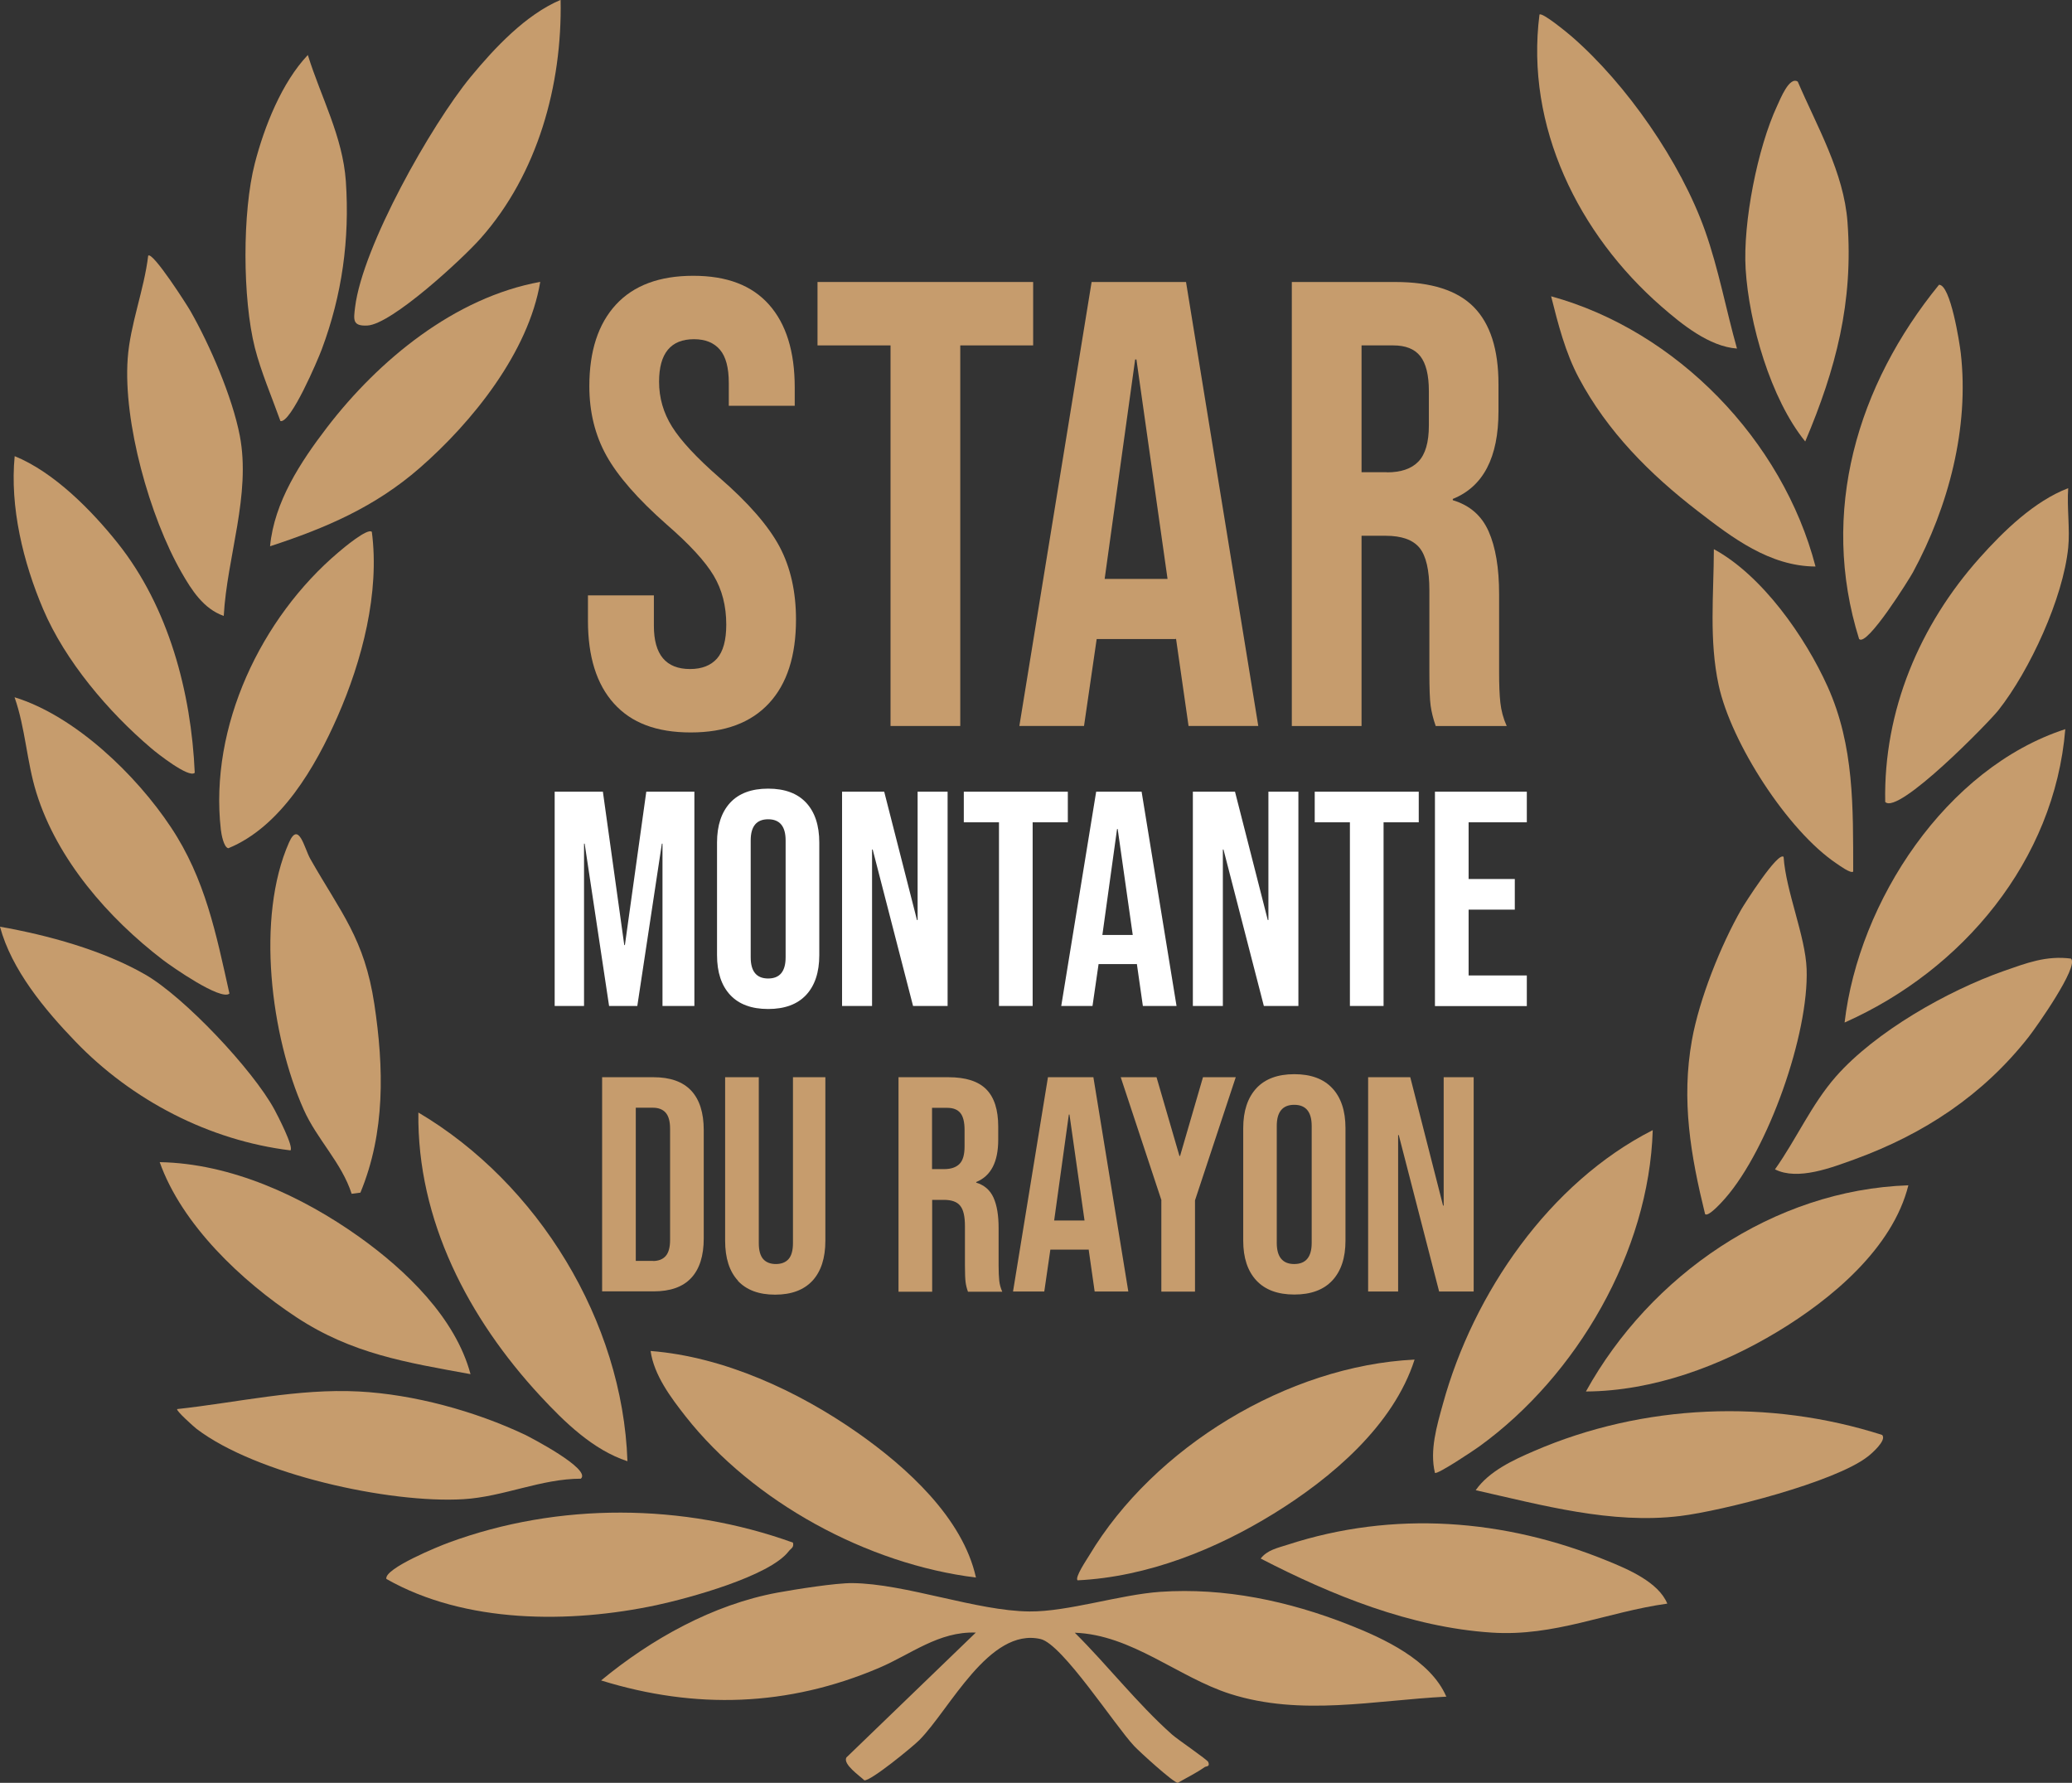 <svg xmlns="http://www.w3.org/2000/svg" id="Calque_2" data-name="Calque 2" viewBox="0 0 163.73 140.86"><rect x="0" y="0" width="163.73" height="140.86" fill="#333333" stroke="none"/><defs><style>      .cls-1 {        fill: #fff;      }      .cls-2 {        fill: #c69c6d;      }    </style></defs><g id="Calque_1-2" data-name="Calque 1"><g><path class="cls-1" d="M43.84,62.55h3.8l1.69,12.12h.05l1.69-12.12h3.8v16.93h-2.52v-12.82h-.05l-1.94,12.82h-2.23l-1.93-12.82h-.05v12.82h-2.32v-16.93Z"></path><path class="cls-1" d="M57.7,78.61c-.69-.74-1.04-1.79-1.04-3.14v-8.9c0-1.35.35-2.4,1.04-3.15.69-.74,1.69-1.11,3-1.11s2.31.37,3,1.11c.69.74,1.04,1.79,1.04,3.15v8.9c0,1.35-.35,2.4-1.04,3.14-.69.74-1.69,1.11-3,1.11s-2.31-.37-3-1.11ZM62.08,75.64v-9.24c0-1.11-.46-1.67-1.38-1.67s-1.38.56-1.38,1.67v9.24c0,1.11.46,1.67,1.38,1.67s1.38-.56,1.38-1.67Z"></path><path class="cls-1" d="M66.53,62.55h3.34l2.59,10.14h.05v-10.14h2.37v16.93h-2.73l-3.19-12.36h-.05v12.36h-2.37v-16.93Z"></path><path class="cls-1" d="M78.94,64.97h-2.78v-2.42h8.22v2.42h-2.78v14.51h-2.66v-14.51Z"></path><path class="cls-1" d="M86.61,62.55h3.6l2.76,16.93h-2.66l-.48-3.36v.05h-3.02l-.48,3.31h-2.47l2.76-16.93ZM89.51,73.87l-1.19-8.37h-.05l-1.16,8.37h2.4Z"></path><path class="cls-1" d="M94.25,62.55h3.34l2.59,10.14h.05v-10.14h2.37v16.93h-2.73l-3.19-12.36h-.05v12.36h-2.37v-16.93Z"></path><path class="cls-1" d="M106.67,64.97h-2.78v-2.42h8.22v2.42h-2.78v14.51h-2.66v-14.51Z"></path><path class="cls-1" d="M113.39,62.55h7.26v2.42h-4.6v4.48h3.65v2.42h-3.65v5.2h4.6v2.42h-7.26v-16.93Z"></path><path class="cls-2" d="M47.58,85.11h4.06c1.32,0,2.31.35,2.98,1.06.66.71.99,1.75.99,3.12v8.56c0,1.37-.33,2.41-.99,3.12-.66.71-1.65,1.06-2.98,1.06h-4.06v-16.93ZM51.6,99.63c.43,0,.77-.13,1-.39.23-.26.35-.68.35-1.26v-8.81c0-.58-.12-1-.35-1.26-.23-.26-.57-.39-1-.39h-1.36v12.1h1.36Z"></path><path class="cls-2" d="M58.32,101.19c-.68-.73-1.02-1.79-1.02-3.16v-12.92h2.66v13.11c0,.58.12,1,.35,1.26.23.26.57.39,1,.39s.77-.13,1-.39c.23-.26.35-.68.35-1.26v-13.11h2.56v12.92c0,1.37-.34,2.42-1.02,3.16-.68.73-1.66,1.1-2.95,1.1s-2.27-.37-2.95-1.1Z"></path><path class="cls-2" d="M71,85.11h3.94c1.37,0,2.37.32,3,.96.63.64.94,1.62.94,2.94v1.04c0,1.76-.58,2.87-1.74,3.34v.05c.64.19,1.1.59,1.37,1.19.27.6.4,1.4.4,2.4v2.98c0,.48.02.88.05,1.17s.11.59.24.88h-2.71c-.1-.27-.16-.53-.19-.77-.03-.24-.05-.68-.05-1.31v-3.1c0-.77-.12-1.31-.38-1.62-.25-.31-.68-.46-1.29-.46h-.92v7.26h-2.66v-16.93ZM74.62,92.37c.53,0,.93-.14,1.2-.41.27-.27.4-.73.4-1.38v-1.31c0-.61-.11-1.06-.33-1.33-.22-.27-.56-.41-1.03-.41h-1.21v4.84h.97Z"></path><path class="cls-2" d="M82.8,85.11h3.6l2.76,16.93h-2.66l-.48-3.36v.05h-3.02l-.48,3.31h-2.47l2.76-16.93ZM85.7,96.43l-1.19-8.37h-.05l-1.16,8.37h2.39Z"></path><path class="cls-2" d="M91.78,94.84l-3.22-9.73h2.83l1.81,6.22h.05l1.81-6.22h2.59l-3.22,9.73v7.21h-2.66v-7.21Z"></path><path class="cls-2" d="M99.28,101.17c-.69-.74-1.04-1.79-1.04-3.14v-8.9c0-1.35.35-2.4,1.04-3.15.69-.74,1.69-1.11,3-1.11s2.31.37,3,1.11c.69.74,1.04,1.79,1.04,3.15v8.9c0,1.35-.35,2.4-1.04,3.14-.69.74-1.69,1.11-3,1.11s-2.31-.37-3-1.11ZM103.65,98.2v-9.24c0-1.11-.46-1.67-1.38-1.67s-1.38.56-1.38,1.67v9.24c0,1.11.46,1.67,1.38,1.67s1.38-.56,1.38-1.67Z"></path><path class="cls-2" d="M108.1,85.11h3.34l2.59,10.14h.05v-10.14h2.37v16.93h-2.73l-3.19-12.36h-.05v12.36h-2.37v-16.93Z"></path></g><g><path class="cls-2" d="M48.51,55.58c-1.37-1.52-2.05-3.7-2.05-6.54v-2h5.21v2.41c0,2.27.95,3.41,2.86,3.41.93,0,1.64-.28,2.13-.83.48-.55.73-1.44.73-2.68,0-1.47-.33-2.76-1-3.88-.67-1.12-1.9-2.46-3.71-4.03-2.27-2-3.86-3.82-4.76-5.44-.9-1.62-1.35-3.45-1.35-5.49,0-2.77.7-4.92,2.1-6.44,1.4-1.52,3.44-2.28,6.11-2.28s4.64.76,5.99,2.28c1.35,1.52,2.03,3.7,2.03,6.54v1.45h-5.21v-1.8c0-1.2-.23-2.08-.7-2.63-.47-.55-1.15-.83-2.05-.83-1.84,0-2.76,1.12-2.76,3.36,0,1.27.34,2.46,1.03,3.56s1.93,2.44,3.73,4.01c2.31,2,3.89,3.83,4.76,5.46.87,1.64,1.3,3.56,1.3,5.76,0,2.87-.71,5.08-2.13,6.61-1.42,1.54-3.48,2.31-6.19,2.31s-4.69-.76-6.06-2.28Z"></path><path class="cls-2" d="M70.36,27.29h-5.76v-5.01h17.04v5.01h-5.76v30.07h-5.51v-30.07Z"></path><path class="cls-2" d="M86.25,22.28h7.47l5.71,35.08h-5.51l-1-6.97v.1h-6.26l-1,6.87h-5.11l5.71-35.08ZM92.26,45.74l-2.46-17.34h-.1l-2.41,17.34h4.96Z"></path><path class="cls-2" d="M102.08,22.28h8.17c2.84,0,4.91.66,6.21,1.98,1.3,1.32,1.95,3.35,1.95,6.09v2.15c0,3.64-1.2,5.95-3.61,6.92v.1c1.34.4,2.28,1.22,2.83,2.46.55,1.24.83,2.89.83,4.96v6.16c0,1,.03,1.81.1,2.43.07.62.23,1.23.5,1.83h-5.61c-.2-.57-.33-1.1-.4-1.6-.07-.5-.1-1.4-.1-2.71v-6.41c0-1.6-.26-2.72-.78-3.36-.52-.63-1.41-.95-2.68-.95h-1.9v15.03h-5.51V22.28ZM109.6,37.32c1.1,0,1.93-.28,2.48-.85.55-.57.83-1.52.83-2.86v-2.71c0-1.27-.23-2.19-.68-2.76-.45-.57-1.16-.85-2.13-.85h-2.51v10.02h2Z"></path></g><g id="sYB0i2"><g><path class="cls-2" d="M114.31,134.05c-5.73.29-11.49,1.57-17.11-.22-4.1-1.31-7.77-4.67-12.27-4.83,2.62,2.6,4.92,5.58,7.68,8.04.46.41,2.8,1.99,2.87,2.18.15.39-.16.31-.29.4-.65.46-1.43.84-2.12,1.24-.33,0-3.02-2.45-3.45-2.91-1.53-1.63-5.67-8.05-7.39-8.45-4.07-.94-7.19,5.58-9.59,7.99-.52.52-3.86,3.26-4.34,3.17-.37-.36-1.7-1.26-1.42-1.8l10.23-9.87c-2.93-.11-5.13,1.72-7.65,2.79-7.19,3.06-14.5,3.3-21.96.99,3.96-3.27,8.84-6,13.95-6.94,1.42-.26,4.57-.76,5.9-.75,4.2.04,9.84,2.21,14,2.24,3.02.03,7.15-1.33,10.33-1.55,5.09-.35,10.15.73,14.86,2.58,2.81,1.1,6.49,2.81,7.74,5.68Z"></path><path class="cls-2" d="M62.66,121.88c.1.4-.17.46-.34.69-1.53,1.98-7.93,3.71-10.44,4.25-6.86,1.46-15.13,1.47-21.35-2.07-.19-.82,4.16-2.59,4.93-2.87,8.68-3.2,18.54-3.12,27.2,0Z"></path><path class="cls-2" d="M111.78,107.42c-1.67,5.22-6.59,9.37-11.13,12.17s-9.94,5-15.5,5.27c-.24-.22.73-1.65.91-1.95,5.13-8.58,15.7-15,25.71-15.49Z"></path><path class="cls-2" d="M113.39,116.37c-.43-1.77.15-3.72.63-5.45,2.4-8.74,8.41-17.48,16.58-21.63-.29,9.61-5.99,19.4-13.69,24.98-.38.28-3.34,2.26-3.52,2.1Z"></path><path class="cls-2" d="M49.58,115.45c-2.72-.89-4.98-3.1-6.89-5.16-5.65-6.1-9.74-13.86-9.63-22.39,9.46,5.59,16.14,16.49,16.52,27.54Z"></path><path class="cls-2" d="M148.74,113.39c.35.42-.84,1.46-1.16,1.7-2.58,2.01-11.45,4.28-14.82,4.69-5.42.66-10.9-.86-16.15-2.04,1.05-1.5,2.95-2.38,4.6-3.09,8.64-3.74,18.59-4.14,27.54-1.27Z"></path><path class="cls-2" d="M131.75,126.7c-4.8.67-8.9,2.62-13.88,2.29-6.41-.42-12.63-2.95-18.25-5.85.52-.68,1.35-.84,2.12-1.09,8.38-2.73,17.15-2.05,25.25,1.26,1.65.67,4.06,1.69,4.76,3.39Z"></path><path class="cls-2" d="M77.12,124.64c-8.55-1.05-17.61-5.95-22.95-12.74-1.16-1.48-2.49-3.25-2.76-5.16,5.79.45,11.66,3.17,16.37,6.47,3.85,2.7,8.3,6.71,9.34,11.43Z"></path><path class="cls-2" d="M45.91,116.83c-3.16,0-6.12,1.43-9.29,1.62-5.85.35-16.37-1.96-21.09-5.56-.22-.17-1.65-1.45-1.53-1.56,4.78-.52,9.51-1.64,14.36-1.39,4.36.23,9.17,1.55,13.11,3.41.43.21,5.29,2.73,4.43,3.48Z"></path><path class="cls-2" d="M137.26,27.54c-2.2-.16-4.35-1.91-5.97-3.32-6.55-5.71-10.77-14.23-9.64-23.07.22-.2,2.23,1.46,2.53,1.72,4.35,3.77,8.64,9.95,10.56,15.38,1.07,3.02,1.65,6.22,2.52,9.3Z"></path><path class="cls-2" d="M44.3,0c.13,6.72-1.81,13.74-6.31,18.82-1.4,1.59-7.04,6.81-8.96,6.9-1.19.06-1.09-.46-.97-1.45.59-4.8,6-14.38,9.13-18.19,1.9-2.3,4.35-4.92,7.11-6.09Z"></path><path class="cls-2" d="M150.8,93.65c-1.24,4.98-6.1,9.01-10.35,11.57-4.49,2.71-9.83,4.69-15.13,4.72,5.07-9.17,14.82-15.93,25.48-16.29Z"></path><path class="cls-2" d="M37.18,108.57c-5.1-.93-9.35-1.6-13.75-4.49-4.32-2.84-9.06-7.32-10.81-12.26,5.63.1,11.25,2.69,15.77,5.91,3.66,2.61,7.6,6.38,8.79,10.84Z"></path><path class="cls-2" d="M143.46,44.76c-3.62-.02-6.57-2.27-9.29-4.37-3.79-2.92-7.15-6.28-9.42-10.55-1.06-2-1.63-4.24-2.18-6.43,9.94,2.73,18.3,11.39,20.89,21.34Z"></path><path class="cls-2" d="M42.69,22.27c-.93,5.56-5.36,11.07-9.52,14.7-3.53,3.08-7.42,4.75-11.83,6.19.33-3.5,2.41-6.66,4.5-9.39,4.09-5.33,10.09-10.27,16.85-11.5Z"></path><path class="cls-2" d="M163.43,43.27c-.4,3.99-3.04,9.71-5.52,12.85-.76.96-7.93,8.31-8.94,7.24-.14-7.21,2.72-13.97,7.46-19.28,1.9-2.13,4.33-4.49,7-5.51-.11,1.52.15,3.22,0,4.71Z"></path><path class="cls-2" d="M163.66,75.75c.62.63-2.74,5.39-3.35,6.17-3.61,4.6-8.26,7.67-13.74,9.67-1.83.66-4.51,1.71-6.31.8,1.69-2.38,2.88-5.13,4.82-7.34,3.12-3.54,8.8-6.76,13.25-8.33,1.81-.63,3.36-1.24,5.34-.98Z"></path><path class="cls-2" d="M134.74,95.94c-1.14-4.63-1.9-9.01-1.04-13.78.58-3.23,2.27-7.47,3.91-10.33.25-.43,2.88-4.57,3.33-4.13.18,2.72,1.73,6.27,1.82,8.87.18,5.14-3.02,14.19-6.42,18.09-.21.24-1.33,1.51-1.6,1.27Z"></path><path class="cls-2" d="M15.38,61.06c-.45.44-2.98-1.55-3.44-1.95-3.38-2.87-6.79-6.89-8.53-10.98-1.58-3.71-2.64-8.07-2.25-12.09,3.1,1.26,6.07,4.27,8.15,6.88,4.01,5.04,5.8,11.77,6.08,18.14Z"></path><path class="cls-2" d="M17.67,48.66c-1.59-.56-2.53-2.04-3.33-3.44-2.51-4.38-4.61-11.86-4.25-16.88.19-2.7,1.3-5.44,1.62-8.14.35-.36,3.12,3.98,3.33,4.36,1.55,2.71,3.32,6.81,3.91,9.87.89,4.67-1.01,9.55-1.27,14.24Z"></path><path class="cls-2" d="M146.91,50.5c-3.15-10.05-.15-20.07,6.31-28,.91-.03,1.63,4.61,1.72,5.39.68,5.91-.97,12.14-3.78,17.33-.26.48-3.63,5.91-4.25,5.27Z"></path><path class="cls-2" d="M24.33,4.36c1.04,3.34,2.75,6.41,3,9.97.31,4.59-.3,8.98-1.9,13.26-.32.86-2.45,5.86-3.27,5.68-.66-1.85-1.54-3.9-2.02-5.79-.98-3.88-1-10.73,0-14.59.75-2.89,2.12-6.37,4.19-8.55Z"></path><path class="cls-2" d="M18.13,78.5c-.66.6-4.58-2.14-5.26-2.66-4.31-3.3-8.35-7.92-9.99-13.19-.77-2.46-.87-5.12-1.73-7.56,4.78,1.47,9.61,6.13,12.35,10.26,2.72,4.08,3.58,8.44,4.63,13.15Z"></path><path class="cls-2" d="M163.2,57.61c-.85,10.39-8.13,19.05-17.44,23.18,1.12-9.59,8.03-20.12,17.44-23.18Z"></path><path class="cls-2" d="M22.95,90.89c-6.42-.78-12.53-3.96-16.99-8.6-2.42-2.51-5.05-5.67-5.96-9.07,3.78.66,8.14,1.86,11.48,3.78,3.09,1.78,8.5,7.52,10.21,10.67.24.45,1.54,2.95,1.26,3.22Z"></path><path class="cls-2" d="M142.06,6.45c1.52,3.55,3.64,7.16,3.93,11.1.47,6.33-.91,11.59-3.34,17.33-2.73-3.35-4.45-9.35-4.71-13.64-.22-3.65.94-9.57,2.5-12.9.25-.54.96-2.33,1.62-1.89Z"></path><path class="cls-2" d="M27.79,94.33c-.79-2.47-2.74-4.3-3.79-6.66-2.6-5.83-3.79-15.17-1.16-21.11.77-1.73,1.21.47,1.68,1.3,2.43,4.27,4.28,6.31,5.06,11.47.76,5.04.87,10.14-1.1,14.9l-.69.09Z"></path><path class="cls-2" d="M29.38,42c.64,4.82-.77,10.21-2.71,14.62-1.74,3.96-4.47,8.7-8.63,10.4-.37-.08-.55-1.13-.59-1.48-.92-8.14,3.19-16.74,9.3-21.91.36-.31,2.3-1.94,2.63-1.61Z"></path><path class="cls-2" d="M146.44,68.86c-.17.19-1.09-.48-1.31-.63-3.87-2.59-8.34-9.55-9.32-14.09-.77-3.57-.39-7.14-.38-10.75,3.82,2.07,7.22,6.93,8.99,10.86,2.11,4.69,2.01,9.54,2.02,14.61Z"></path></g></g></g></svg>